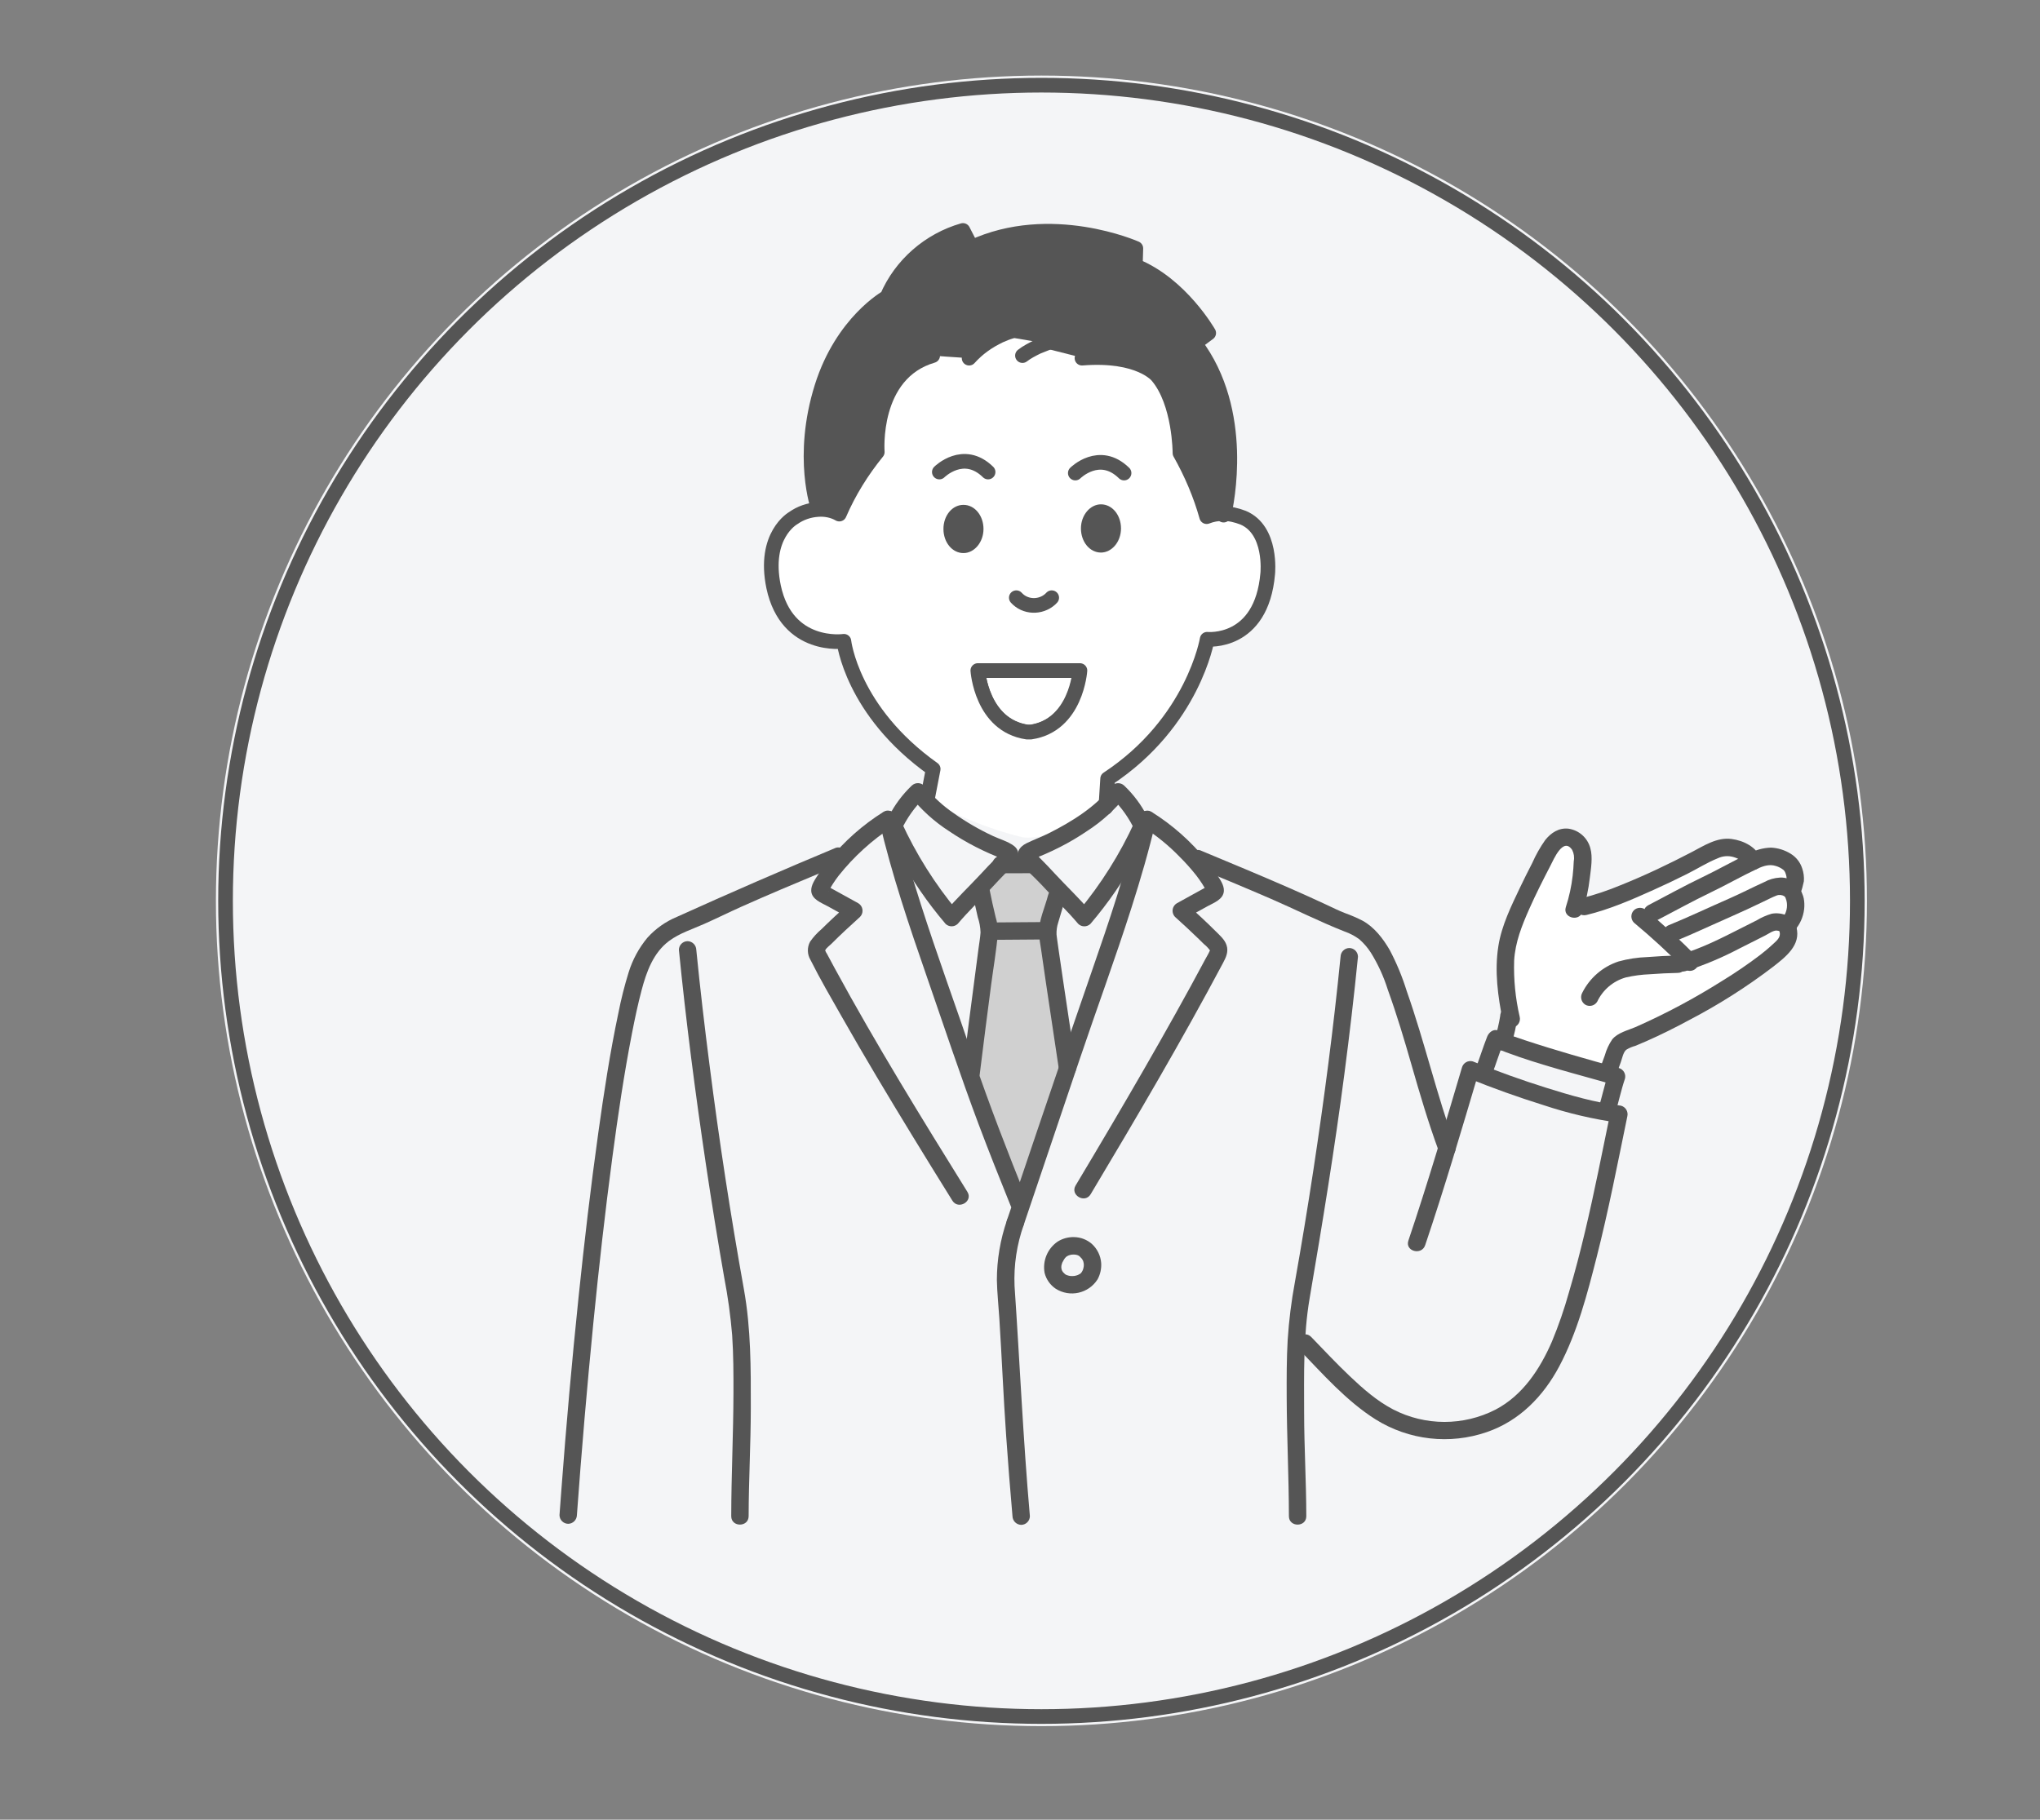 <?xml version="1.0" encoding="utf-8"?>
<!-- Generator: Adobe Illustrator 15.1.0, SVG Export Plug-In . SVG Version: 6.00 Build 0)  -->
<!DOCTYPE svg PUBLIC "-//W3C//DTD SVG 1.1//EN" "http://www.w3.org/Graphics/SVG/1.1/DTD/svg11.dtd">
<svg version="1.1" id="レイヤー_1" xmlns="http://www.w3.org/2000/svg" xmlns:xlink="http://www.w3.org/1999/xlink" x="0px"
	 y="0px" width="556.551px" height="496.575px" viewBox="0 -256.425 556.551 496.575"
	 enable-background="new 0 -256.425 556.551 496.575" xml:space="preserve">
<rect x="0" y="-256.425" width="556.551" height="496.575" fill="#808080" stroke="none"/>
<g transform="translate(17087.542 21572.629)">
	<g transform="translate(-17063 -21572.629)">
		<circle fill="#F4F5F7" cx="259.579" cy="-10.587" r="225.216"/>
		<circle fill="none" stroke="#555555" stroke-width="4" cx="259.579" cy="-10.587" r="222.591"/>
	</g>
</g>
<path fill="#FFFFFF" d="M414.197-5.748c2.862-6.893,5.114-11.115,8.814-18.255c0.233-0.451,1.878-2.742,3.436-3.193
	c1.42-0.422,2.958-0.026,3.997,1.029c1.024,0.965,1.613,2.305,1.63,3.712c-0.013,4.854-0.749,9.678-2.184,14.316
	c8.298-1.113,24.913-9.002,33.776-13.686c2.131-1.124,4.249-2.413,6.64-2.751c2.468-0.361,6.832,1.345,7.695,3.712
	c3.365-1.628,5.2-1.596,7.297-0.799c2.489,0.95,3.224,1.944,3.712,3.352c0.606,1.576,0.526,3.334-0.222,4.849
	c-0.12,0.207-0.194,0.438-0.219,0.676c0.021,0.244,0.103,0.477,0.24,0.678c1.391,2.99,0.679,6.535-1.759,8.756
	c0.932,1.553,0.753,3.53-0.442,4.891c-6.415,7.286-29.34,20.662-42.439,25.712c-0.733,0.221-1.416,0.585-2.009,1.069
	c-0.608,0.663-1.054,1.46-1.299,2.326c-0.816,2.234-1.427,3.81-2.097,5.826c-5.948-1.651-20.176-5.677-28.146-8.654
	c0.701-2.283,1.229-4.616,1.578-6.978l0.151-1.781c-1.412-7.739-1.938-15.426,1.013-22.764
	C413.646-4.413,413.925-5.094,414.197-5.748z"/>
<g>
	<path fill="#FFFFFF" stroke="#555555" stroke-width="4" d="M266.77-73.44h27.996c0,0-0.979,14.976-13.438,16.797h-0.98
		C267.75-58.461,266.77-73.44,266.77-73.44z"/>
	<path fill="#555555" d="M239.334-133.069c-4.198,5.177-7.697,10.776-10.357,16.796c-1.68-0.979-3.779-1.399-5.739-1.12v-0.279
		c0,0-5.038-13.999,0.979-33.174c5.598-17.775,17.775-24.496,17.775-24.496c3.777-8.819,11.477-15.537,20.717-18.197l2.379,4.621
		c21.557-10.078,44.793,0.278,44.793,0.278l-0.139,4.76c12.459,5.039,20.016,18.337,20.016,18.337l-3.775,2.799
		c14.135,18.618,8.537,44.094,7.977,46.614c-1.539,0-3.078,0.278-4.479,0.84c-1.82-6.021-4.199-11.759-7.277-17.358
		c0,0,0-13.719-6.16-20.996c0,0-4.76-6.16-20.574-4.901l-12.178-3.077c0.699-0.279,1.4-0.701,2.1-0.84l-12.319-2.099
		c-3.222,1.539-6.02,3.5-8.399,6.16l-9.938-0.7C237.656-154.488,239.334-133.069,239.334-133.069z"/>
	<path fill="#FFFFFF" d="M300.363-118.793c-3.076,0-5.459,2.938-5.459,6.578c0,1.678,0.561,3.22,1.539,4.478
		c0.979,1.261,2.379,2.101,4.061,2.101c2.379-0.139,4.338-1.68,5.037-3.921c0.281-0.84,0.422-1.679,0.422-2.659
		C305.963-115.852,303.446-118.793,300.363-118.793z M262.852-118.651c-3.078,0-5.459,2.939-5.459,6.577
		c0,3.639,2.52,6.579,5.459,6.579c3.078,0,5.461-2.94,5.461-6.579C268.309-115.712,265.93-118.651,262.852-118.651L262.852-118.651z
		 M264.391-158.687c2.379-2.521,5.32-4.62,8.398-6.16l12.32,2.101c-0.701,0.279-1.4,0.56-2.1,0.839l12.176,3.079
		c15.819-1.262,20.576,4.898,20.576,4.898c6.158,7.279,6.158,20.997,6.158,20.997c3.08,5.46,5.6,11.338,7.279,17.358
		c1.4-0.56,2.939-0.839,4.479-0.839c1.82,0,3.639,0.421,5.459,1.121c7.979,3.359,6.721,15.258,6.721,15.258
		c-1.68,19.457-16.52,17.917-16.52,17.917s-3.777,22.676-27.156,38.073l-0.42,6.721c-14.277,11.198-22.817,9.376-22.817,9.376
		c-9.239-2.237-18.058-5.877-26.317-10.636l0.139-0.14l1.539-7.978c-22.256-15.959-24.496-34.856-24.496-34.856
		s-15.536,2.239-19.175-14.836c-2.94-14.138,5.321-18.758,5.321-18.758c2.099-1.4,4.477-2.24,6.86-2.379
		c1.96-0.14,3.92,0.279,5.736,1.261c2.662-6.02,6.161-11.758,10.36-16.797c0,0-1.681-21.417,15.118-26.317L264.391-158.687z
		 M294.766-73.44H266.77c0,0,0.979,14.976,13.438,16.797h0.978C293.786-58.461,294.766-73.44,294.766-73.44L294.766-73.44z"/>
	<path fill="#555555" d="M300.363-118.793c3.079,0,5.461,2.938,5.461,6.578c0,3.639-2.521,6.578-5.461,6.578
		c-3.076,0-5.459-2.939-5.459-6.578C294.904-115.852,297.424-118.793,300.363-118.793z"/>
	<path fill="#555555" d="M262.852-118.651c3.078,0,5.461,2.939,5.461,6.577c0,3.639-2.521,6.579-5.461,6.579
		c-3.078,0-5.459-2.94-5.459-6.579C257.393-115.712,259.771-118.651,262.852-118.651z"/>
	<path fill="none" stroke="#555555" stroke-width="4" stroke-linecap="round" stroke-linejoin="round" d="M254.453-159.386
		c-16.797,4.898-15.119,26.317-15.119,26.317c-4.198,5.177-7.697,10.776-10.357,16.936c-1.68-0.979-3.779-1.4-5.739-1.26
		c-2.521,0.139-4.899,0.978-6.86,2.377c0,0-8.259,4.622-5.32,18.757c3.639,17.078,19.176,14.838,19.176,14.838
		s2.101,19.036,24.358,34.854l-1.542,7.979"/>
	<path fill="none" stroke="#555555" stroke-width="4" stroke-linecap="round" stroke-linejoin="round" d="M295.186-158.687
		c15.819-1.259,20.576,4.898,20.576,4.898c6.158,7.278,6.158,20.998,6.158,20.998c3.08,5.459,5.6,11.338,7.279,17.358
		c1.4-0.561,2.939-0.84,4.479-0.84c1.82,0,3.639,0.421,5.459,1.122c7.979,3.36,6.721,15.258,6.721,15.258
		c-1.68,19.458-16.52,17.918-16.52,17.918s-3.777,22.675-27.156,38.072l-0.42,6.72l-0.141,1.123"/>
	<path fill="none" stroke="#555555" stroke-width="4" stroke-linecap="round" stroke-linejoin="round" d="M266.77-73.44
		c0,0,0.979,14.976,13.438,16.797h0.978c12.46-1.821,13.438-16.797,13.438-16.797H266.77z"/>
	<path fill="none" stroke="#555555" stroke-width="4" stroke-linecap="round" stroke-linejoin="round" d="M277.268-93.316
		c2.38,2.66,6.578,2.8,9.238,0.421c0.139-0.14,0.278-0.279,0.422-0.421"/>
	<path fill="none" stroke="#555555" stroke-width="4" stroke-linecap="round" stroke-linejoin="round" d="M256.271-127.611
		c0,0,6.578-6.576,13.297,0"/>
	<path fill="none" stroke="#555555" stroke-width="4" stroke-linecap="round" stroke-linejoin="round" d="M293.365-127.332
		c0,0,6.578-6.577,13.299,0"/>
	<path fill="none" stroke="#555555" stroke-width="4" stroke-linecap="round" stroke-linejoin="round" d="M223.237-117.672
		c0,0-5.038-13.999,0.979-33.174c5.598-17.775,17.775-24.496,17.775-24.496c3.777-8.819,11.477-15.537,20.717-18.197l2.379,4.621
		c21.557-10.078,44.793,0.278,44.793,0.278l-0.139,4.76c12.459,5.039,20.016,18.337,20.016,18.337l-3.775,2.799
		c14.135,18.618,8.537,44.094,7.977,46.614c0,0-0.139,0.139-0.139,0.278"/>
	<path fill="none" stroke="#555555" stroke-width="4" stroke-linecap="round" stroke-linejoin="round" d="M291.687-164.564
		c-2.238,0.42-4.479,1.12-6.577,1.959c-0.701,0.279-1.4,0.561-2.1,0.839c-1.4,0.701-2.801,1.401-4.061,2.38"/>
	<path fill="none" stroke="#555555" stroke-width="4" stroke-linecap="round" stroke-linejoin="round" d="M275.729-165.965
		c-0.979,0.278-1.96,0.7-2.939,1.121c-3.221,1.539-6.02,3.499-8.398,6.159"/>
</g>
<path fill="#D0D0D0" d="M280.643-20.506c-2.579,0.008-4.725,0.014-7.33,0.016c-0.855,0.848-2.018,2.016-3.471,3.611
	c-0.779,0.854-1.588,1.709-2.406,2.562c0.576,2.984,0.979,4.871,1.613,7.588c0.1,0.478,0.222,0.938,0.342,1.416
	c0.297,1.022,0.469,2.076,0.512,3.14c0,0.609-2.986,22.401-5.076,39.643c4.374,12.559,8.186,22.149,13.592,35.551l12.813-37.938
	c-2.629-17.576-5.41-35.942-5.394-36.914c0.13-1.904,0.544-3.779,1.229-5.562c0.735-2.26,1.187-4.236,1.669-6.179
	c-1.063-1.097-2.118-2.203-3.123-3.306c-1.467-1.608-2.636-2.783-3.492-3.631L280.643-20.506z"/>
<path fill="#555555" d="M432.811-6.734c6.293-1.522,12.346-4.153,18.232-6.807c3.082-1.385,6.135-2.834,9.156-4.352
	c2.791-1.394,5.525-3.144,8.418-4.304c1.357-0.646,2.908-0.765,4.35-0.335c0.73,0.209,1.426,0.527,2.059,0.947
	c0.205,0.135,0.396,0.289,0.574,0.459c0.021,0.018,0.396,0.434,0.271,0.276c-0.086-0.106,0.227,0.421,0.088,0.082
	c0.393,1.282,1.75,2.003,3.033,1.608c0.156-0.047,0.307-0.111,0.453-0.19c1.734-0.817,3.338-1.285,5.008-0.761
	c0.779,0.221,1.506,0.596,2.137,1.103c0.209,0.198,0.371,0.44,0.473,0.71c-0.109-0.23,0,0.012,0.037,0.113
	c0.115,0.306,0.205,0.621,0.27,0.942c0.217,1.238-0.41,2.068-0.678,3.212c-0.313,1.32,0.395,2.24,0.691,3.389
	c0.416,1.704-0.025,3.506-1.182,4.825c-2.021,2.273,1.324,5.647,3.355,3.355c1.482-1.641,2.41-3.707,2.652-5.906
	c0.105-0.974,0.066-1.958-0.117-2.922c-0.166-0.904-0.678-1.696-0.863-2.565v1.266c0.365-1.094,0.666-2.208,0.9-3.338
	c0.094-1.19-0.061-2.389-0.455-3.517c-0.531-1.661-1.639-3.077-3.125-3.991c-1.625-1.014-3.482-1.592-5.395-1.681
	c-2.139,0.069-4.23,0.642-6.107,1.669l3.486,1.419c-1.348-3.248-4.771-5.004-8.135-5.447c-3.973-0.522-7.516,1.834-10.883,3.592
	c-6.299,3.284-12.738,6.364-19.336,9.005c-3.453,1.441-7.006,2.633-10.631,3.566C428.582-10.593,429.836-6.014,432.811-6.734
	L432.811-6.734z"/>
<path fill="#555555" d="M490.088-3.403c-0.41-3.036-4.164-4.189-6.754-3.667c-1.4,0.411-2.746,1-3.998,1.755
	c-1.398,0.699-2.791,1.408-4.186,2.115c-5.379,2.726-10.803,5.526-16.611,7.223c-2.926,0.854-1.682,5.438,1.262,4.577
	c5.049-1.606,9.947-3.658,14.635-6.13c2.379-1.188,4.74-2.402,7.119-3.59c0.889-0.446,2.037-1.312,3.051-1.37
	c0.26,0.018,0.518,0.063,0.768,0.13c0,0,0.342,0.229,0.217,0.136c-0.125-0.093-0.139-0.418-0.07,0.087
	c0.354,1.259,1.656,1.998,2.92,1.657c1.24-0.377,1.969-1.66,1.656-2.92L490.088-3.403z"/>
<path fill="#555555" d="M490.139-15.207c-1.201-1.186-2.842-1.814-4.527-1.733c-1.502,0.079-2.967,0.498-4.283,1.226
	c-3.262,1.476-6.428,3.129-9.709,4.561c-5.361,2.34-10.91,4.978-16.15,7.12c-1.238,0.381-1.965,1.66-1.658,2.918
	c0.355,1.259,1.656,1.997,2.918,1.659c5.27-2.152,10.416-4.595,15.623-6.878c2.916-1.277,5.787-2.632,8.656-4.007
	c1.197-0.574,2.393-1.195,3.625-1.681c0.701-0.294,1.502-0.229,2.148,0.172c0.93,0.916,2.424,0.916,3.355,0
	c0.9-0.938,0.9-2.419,0-3.356H490.139z"/>
<path fill="#555555" d="M485.512-2.144c0.42,1.544-0.9,2.513-1.926,3.468c-1.055,0.989-2.381,2.076-3.381,2.852
	c-3.34,2.535-6.803,4.9-10.383,7.085c-7.566,4.78-15.475,8.996-23.662,12.61c-2.008,0.868-4.809,1.494-6.318,3.355
	c-0.906,1.334-1.588,2.808-2.02,4.362c-0.541,1.464-1.076,2.929-1.57,4.408c-0.967,2.905,3.615,4.153,4.576,1.263
	c0.428-1.286,0.885-2.551,1.354-3.816c0.367-0.998,0.637-2.654,1.469-3.384c0.771-0.48,1.613-0.843,2.492-1.074
	c0.988-0.405,1.975-0.823,2.955-1.255c4.055-1.778,8.012-3.772,11.902-5.873c7.977-4.163,15.584-9.001,22.736-14.461
	c3.391-2.663,7.688-5.911,6.354-10.803c-0.801-2.944-5.381-1.693-4.576,1.263H485.512z"/>
<path fill="#555555" d="M414.592,21.014c-1.158-5.017-1.664-10.162-1.504-15.309c0.297-5.032,2.117-9.559,4.137-14.118
	c1.77-3.993,3.75-7.888,5.758-11.766c0.914-1.761,3.492-7.932,5.934-4.316c0.484,0.948,0.637,2.03,0.436,3.075
	c-0.053,1.327-0.148,2.65-0.297,3.97c-0.334,2.909-0.959,5.778-1.865,8.563c-0.936,2.915,3.646,4.164,4.576,1.262
	c0.941-2.991,1.598-6.063,1.961-9.177c0.309-2.537,0.859-5.671,0.146-8.169c-0.746-2.814-3.104-4.908-5.986-5.318
	c-2.623-0.276-4.734,1.127-6.316,3.098c-1.387,1.968-2.574,4.068-3.543,6.273c-1.131,2.194-2.246,4.398-3.305,6.631
	c-2.416,5.086-5.049,10.407-5.934,16.01c-1.092,6.885-0.137,13.779,1.23,20.553c0.359,1.257,1.656,1.993,2.92,1.658
	c1.246-0.369,1.979-1.658,1.656-2.92H414.592z"/>
<path fill="#555555" d="M477.049-23.446c-4.277,2.001-8.379,4.376-12.641,6.417c-4.982,2.387-9.813,5.08-14.713,7.628
	c-2.713,1.407-0.316,5.505,2.395,4.098c4.9-2.546,9.732-5.241,14.715-7.628c4.262-2.04,8.363-4.415,12.639-6.416
	c1.123-0.668,1.502-2.113,0.852-3.247C479.615-23.701,478.184-24.077,477.049-23.446L477.049-23.446z"/>
<path fill="#555555" d="M445.752-4.654c4.732,3.938,9.268,8.1,13.604,12.483c0.928,0.927,2.432,0.926,3.359-0.002
	c0.926-0.929,0.924-2.434-0.004-3.359c-4.33-4.379-8.863-8.541-13.604-12.483c-0.938-0.898-2.418-0.898-3.355,0
	c-0.91,0.933-0.91,2.423,0,3.355V-4.654z"/>
<path fill="#555555" d="M457.752,4.328c-2.773,0.059-5.543,0.198-8.305,0.422c-2.672,0.092-5.322,0.497-7.898,1.208
	c-4.303,1.421-7.863,4.5-9.887,8.556c-0.629,1.135-0.254,2.564,0.85,3.246c1.135,0.648,2.578,0.271,3.246-0.851
	c1.518-3.215,4.35-5.617,7.77-6.591c2.176-0.502,4.396-0.796,6.629-0.879c2.529-0.197,5.063-0.312,7.598-0.364
	c3.051-0.063,3.066-4.811,0-4.747H457.752z"/>
<path fill="#555555" d="M412.338,28.509c0.795-2.511,1.357-5.089,1.68-7.701c0.002-0.63-0.246-1.234-0.691-1.681
	c-0.926-0.927-2.43-0.927-3.355,0c-0.422,0.462-0.666,1.057-0.693,1.681c-0.014,0.168-0.031,0.334-0.053,0.501l0.084-0.631
	c-0.361,2.222-0.875,4.417-1.537,6.569c-0.348,1.264,0.393,2.57,1.656,2.919c1.266,0.348,2.572-0.394,2.92-1.657H412.338z"/>
<path fill="#555555" d="M397.051,56.305c-5.082-13.881-8.352-28.32-13.264-42.255c-1.195-3.868-2.746-7.617-4.633-11.198
	c-1.809-3.13-4.201-6.26-7.416-8.024c-1.584-0.811-3.219-1.516-4.895-2.114c-1.609-0.625-3.148-1.39-4.711-2.124
	c-3.42-1.607-6.869-3.153-10.332-4.67c-8.094-3.546-16.26-6.921-24.414-10.326c-1.264-0.34-2.564,0.398-2.92,1.657
	c-0.314,1.26,0.414,2.544,1.656,2.92c6.84,2.852,13.686,5.688,20.484,8.629c6.764,2.926,13.367,6.274,20.219,8.975
	c1.441,0.5,2.797,1.215,4.025,2.119c1.23,1.078,2.303,2.327,3.18,3.71c1.934,3.128,3.471,6.484,4.57,9.993
	c2.461,6.811,4.533,13.745,6.525,20.701c2.24,7.826,4.549,15.623,7.35,23.27c0.377,1.242,1.66,1.97,2.92,1.658
	c1.258-0.357,1.994-1.658,1.658-2.92H397.051z"/>
<path fill="#555555" d="M270.627,0.054c4.914,0,9.828-0.109,14.742-0.111c1.311,0,2.372-1.062,2.372-2.372
	c0-1.312-1.062-2.373-2.372-2.373c-4.914,0-9.828,0.107-14.742,0.109c-1.311,0-2.373,1.063-2.373,2.374
	C268.254-1.008,269.316,0.054,270.627,0.054L270.627,0.054z"/>
<path fill="#555555" d="M265.379-12.496c0.424,2.14,0.886,4.272,1.384,6.397c0.451,1.335,0.703,2.729,0.749,4.138
	c-0.098,1.465-0.365,2.938-0.556,4.395c-0.876,6.707-1.767,13.411-2.63,20.12c-0.592,4.615-1.174,9.232-1.742,13.853
	c0.008,1.307,1.066,2.365,2.373,2.373c1.298-0.031,2.343-1.075,2.373-2.373c0.98-8.024,2.019-16.041,3.065-24.056
	c0.618-4.712,1.455-9.449,1.845-14.186c0.027-1.475-0.183-2.943-0.623-4.351c-0.621-2.509-1.16-5.043-1.663-7.577
	c-0.358-1.255-1.657-1.993-2.919-1.657c-1.246,0.37-1.979,1.659-1.658,2.92L265.379-12.496z"/>
<path fill="#555555" d="M281.838-22.878c-2.913,0.005-5.827,0.011-8.741,0.019c-1.311,0-2.374,1.063-2.374,2.373
	s1.063,2.373,2.374,2.373l0,0c2.914-0.005,5.828-0.011,8.741-0.018c1.311,0,2.374-1.063,2.374-2.373S283.148-22.878,281.838-22.878z
	"/>
<path fill="#555555" d="M293.517,34.438c-1.146-7.663-2.292-15.325-3.438-22.987c-0.423-2.849-0.839-5.697-1.251-8.547
	c-0.146-1.017-0.289-2.032-0.43-3.048c-0.023-0.184,0.057,0.436-0.006-0.053c-0.018-0.146-0.038-0.297-0.057-0.44
	c-0.033-0.258-0.071-0.518-0.093-0.777c-0.042-1.098,0.112-2.195,0.454-3.241c0.576-2.083,1.285-4.119,1.817-6.219
	c0.745-2.967-3.831-4.228-4.577-1.262c-0.844,3.347-2.606,6.911-2.473,10.418c0.058,1.464,0.367,2.945,0.571,4.394
	c0.89,6.332,1.851,12.655,2.798,18.984c0.701,4.68,1.402,9.36,2.103,14.041c0.356,1.258,1.657,1.996,2.919,1.657
	c1.243-0.375,1.973-1.66,1.658-2.92H293.517z"/>
<path fill="#555555" d="M274.716,76.58c-1.815,5.248-2.745,10.762-2.75,16.315c0.071,3.497,0.454,7.003,0.675,10.493
	c0.674,10.66,1.112,21.33,1.855,31.988c0.51,7.322,1.086,14.639,1.729,21.951c0.032,1.296,1.076,2.34,2.373,2.373
	c1.306-0.011,2.363-1.067,2.373-2.373c-1.84-20.92-2.754-41.879-4.183-62.822c-0.237-5.666,0.613-11.325,2.505-16.67
	c0.949-2.911-3.633-4.153-4.577-1.262V76.58z"/>
<path fill="#555555" d="M310.715-33.441c-3.361,14.365-8.092,28.374-12.93,42.298c-4.93,14.188-9.794,28.394-14.594,42.618
	l-8.477,25.102c-0.979,2.9,3.604,4.146,4.577,1.262c5.076-15.029,10.151-30.06,15.228-45.09c4.678-13.848,9.738-27.566,14.18-41.494
	c2.467-7.733,4.746-15.531,6.596-23.434c0.691-2.972-3.879-4.24-4.578-1.262H310.715z"/>
<path fill="#555555" d="M311.807-30.762c3.634,2.299,6.983,5.021,9.977,8.108c1.613,1.594,3.125,3.285,4.531,5.063
	c0.58,0.746,1.129,1.52,1.643,2.313c0.258,0.395,0.508,0.804,0.746,1.216c0.1,0.175,0.197,0.352,0.295,0.529
	c0.07,0.131,0.139,0.264,0.205,0.396c0.111,0.227,0.094,0.17-0.053-0.172l0.324-1.197c0.168-0.168,0.131-0.168-0.109,0l-0.639,0.353
	l-0.852,0.47l-2.342,1.291l-4.469,2.466c-1.135,0.677-1.504,2.145-0.826,3.278c0.096,0.163,0.213,0.313,0.346,0.448
	c2.195,1.988,4.381,3.987,6.498,6.057c0.447,0.435,0.891,0.874,1.332,1.317c0.611,0.482,1.158,1.043,1.623,1.669
	c0.09,0.197,0.117-0.058-0.031,0.288c-0.316,0.741-0.775,1.461-1.156,2.174c-2.658,4.981-5.367,9.936-8.123,14.865
	c-5.678,10.178-11.512,20.271-17.422,30.312c-3.264,5.546-6.549,11.079-9.854,16.601c-1.571,2.629,2.529,5.018,4.098,2.395
	c12.444-20.816,24.752-41.739,36.139-63.159c0.822-1.548,1.523-3.065,0.932-4.834c-0.521-1.563-1.885-2.698-3.016-3.83
	c-2.477-2.481-5.064-4.854-7.664-7.207l-0.48,3.727l5.961-3.286c1.729-0.955,4.357-1.865,4.477-4.191
	c0.08-1.553-1.027-3.104-1.842-4.359c-0.91-1.381-1.895-2.709-2.951-3.98c-4.203-5.195-9.238-9.656-14.9-13.202
	c-2.613-1.599-5.001,2.505-2.396,4.097L311.807-30.762z"/>
<path fill="#555555" d="M239.928-32.18c3.367,14.365,8.092,28.374,12.93,42.299c4.67,13.448,9.137,26.978,14.141,40.304
	c2.768,7.374,5.693,14.687,8.639,21.991c0.38,1.238,1.659,1.964,2.918,1.657c1.259-0.355,1.998-1.656,1.658-2.918
	c-5.224-12.964-10.285-25.976-14.777-39.213c-4.697-13.843-9.736-27.578-14.191-41.504c-2.521-7.879-4.846-15.821-6.736-23.878
	c-0.691-2.973-5.273-1.715-4.576,1.262H239.928z"/>
<path fill="#555555" d="M241.018-34.859c-5.662,3.547-10.697,8.008-14.898,13.203c-1.023,1.229-1.98,2.513-2.869,3.843
	c-0.842,1.286-2.009,2.904-1.931,4.497c0.116,2.335,2.745,3.234,4.479,4.19l5.96,3.288l-0.48-3.728
	c-2.427,2.195-4.846,4.409-7.168,6.713c-1.18,0.998-2.225,2.146-3.108,3.414c-0.839,1.557-0.796,3.438,0.11,4.954
	c2.626,5.254,5.611,10.359,8.512,15.466c6.211,10.937,12.676,21.728,19.235,32.46c3.63,5.942,7.286,11.869,10.968,17.781
	c1.608,2.59,5.717,0.211,4.098-2.395c-12.447-20.047-24.855-40.157-36.13-60.895c-0.737-1.356-1.469-2.717-2.194-4.08
	c-0.194-0.274-0.352-0.573-0.466-0.89c-0.05-0.305-0.1,0.184,0.046-0.135c0.274-0.593,1.166-1.208,1.623-1.669
	c2.529-2.542,5.174-4.967,7.83-7.373c0.925-0.942,0.91-2.457-0.032-3.382c-0.136-0.132-0.286-0.248-0.448-0.346l-4.47-2.464
	l-2.123-1.173l-1.065-0.586c-0.176-0.1-0.944-0.716-0.748-0.351l0.324,1.197c0.016,0.379-0.146,0.319,0.083-0.089
	c0.099-0.174,0.19-0.352,0.29-0.527c0.232-0.409,0.477-0.813,0.732-1.212c0.506-0.79,1.046-1.562,1.619-2.306
	c4.127-5.19,9.063-9.685,14.614-13.312c2.603-1.59,0.222-5.696-2.396-4.098H241.018z"/>
<path fill="#555555" d="M297.506-4.324c4.867-5.708,9.127-11.904,12.715-18.49c0.865-1.62,1.693-3.258,2.482-4.916
	c0.488-0.859,0.9-1.759,1.234-2.688c0.324-1.178-0.445-2.238-0.973-3.231c-1.598-3.128-3.713-5.963-6.258-8.384
	c-0.967-0.922-2.498-0.886-3.42,0.081c-0.116,0.122-0.219,0.255-0.307,0.397c-3.98,5.279-10.797,9.493-16.869,12.527
	c-1.978,0.988-4.043,1.741-6.021,2.699c-2.068,1.002-3.279,2.947-1.816,5.077c1.543,2.245,3.822,4.054,5.659,6.052
	c3.362,3.66,7.008,7.076,10.218,10.877c0.931,0.916,2.424,0.916,3.355,0c0.9-0.937,0.9-2.418,0-3.355
	c-3.018-3.574-6.428-6.787-9.61-10.217c-1.366-1.474-2.733-2.939-4.161-4.351c-0.385-0.382-0.764-0.769-1.15-1.149
	c-0.152-0.152-0.494-0.652-0.007,0.043c-0.06-0.084-0.377-0.627-0.34-0.467v1.262l0.07-0.273l-0.611,1.047
	c-0.241,0.283,0.248-0.168,0.428-0.264c0.181-0.096,0.369-0.189,0.556-0.273c0.799-0.36,1.624-0.669,2.428-1.02
	c1.412-0.615,2.804-1.273,4.175-1.977c2.52-1.291,4.956-2.734,7.3-4.324c3.994-2.576,7.541-5.789,10.496-9.513l-3.728,0.48
	c2.588,2.551,4.704,5.538,6.249,8.826v-2.396c-4.028,8.844-9.225,17.106-15.449,24.569c-0.893,0.94-0.893,2.416,0,3.356
	C295.084-3.403,296.576-3.407,297.506-4.324z"/>
<path fill="#555555" d="M261.301-7.681c-6.225-7.463-11.42-15.727-15.449-24.569v2.396c1.547-3.288,3.662-6.275,6.248-8.826
	l-3.727-0.48c2.956,3.724,6.502,6.937,10.498,9.513c2.342,1.59,4.779,3.033,7.299,4.324c1.304,0.669,2.627,1.299,3.97,1.889
	c0.804,0.352,1.62,0.674,2.424,1.023c0.26,0.113,0.511,0.224,0.765,0.357c0.161,0.087,0.713,0.6,0.427,0.265l-0.61-1.048l0.07,0.273
	v-1.262c0.036-0.158-0.281,0.384-0.34,0.467c0.494-0.691,0.146-0.197-0.008-0.043c-0.386,0.382-0.764,0.769-1.148,1.15
	c-1.428,1.416-2.797,2.881-4.162,4.351c-3.179,3.429-6.594,6.642-9.611,10.217c-0.893,0.94-0.893,2.416,0,3.356
	c0.932,0.915,2.424,0.915,3.355,0c2.823-3.345,5.998-6.371,8.998-9.558c1.39-1.478,2.748-2.981,4.18-4.418
	c0.691-0.692,1.443-1.356,2.076-2.11c1.357-1.626,1.964-3.789-0.029-5.24c-1.632-1.188-3.773-1.764-5.598-2.619
	c-3.77-1.756-7.373-3.848-10.767-6.254c-2.879-1.971-5.465-4.34-7.681-7.035c-0.703-1.137-2.193-1.489-3.33-0.787
	c-0.144,0.088-0.277,0.191-0.398,0.307c-2.543,2.423-4.659,5.258-6.258,8.385c-0.48,0.905-1.159,1.849-1.014,2.916
	c0.256,0.99,0.655,1.938,1.186,2.813c0.82,1.721,1.678,3.423,2.571,5.105c3.587,6.586,7.848,12.783,12.714,18.49
	c0.932,0.916,2.424,0.916,3.355,0C262.199-5.271,262.196-6.746,261.301-7.681z"/>
<path fill="#555555" d="M204.242,157.333c0.016-9.828,0.579-19.643,0.593-29.472c0.017-10.877,0.048-21.706-1.884-32.456
	c-3.641-20.261-6.76-40.608-9.359-61.041c-1.353-10.51-2.585-21.036-3.63-31.58c-0.035-1.296-1.077-2.338-2.372-2.373
	c-1.308,0.008-2.365,1.066-2.374,2.373c1.944,19.617,4.486,39.181,7.39,58.678c1.532,10.284,3.191,20.545,4.98,30.784
	c0.999,5.176,1.719,10.402,2.159,15.655c0.359,5.306,0.369,10.627,0.354,15.944c-0.03,11.168-0.587,22.321-0.604,33.487
	C199.49,160.387,204.236,160.393,204.242,157.333L204.242,157.333z"/>
<path fill="#555555" d="M365.732,4.652c-1.932,19.441-4.469,38.825-7.404,58.143c-1.555,10.227-3.236,20.435-5.047,30.62
	c-0.977,5.239-1.639,10.532-1.979,15.85c-0.297,5.168-0.283,10.347-0.268,15.52c0.033,10.856,0.586,21.698,0.604,32.553
	c0,3.054,4.75,3.058,4.746,0c-0.016-9.428-0.584-18.844-0.594-28.271c-0.012-10.423-0.256-20.91,1.506-31.226
	c3.482-20.395,6.822-40.784,9.492-61.306c1.385-10.608,2.635-21.235,3.693-31.881c-0.01-1.307-1.066-2.364-2.373-2.373
	c-1.299,0.027-2.346,1.074-2.373,2.373L365.732,4.652z"/>
<path fill="#555555" d="M228.065-25.08c-14.552,6.068-29.002,12.35-43.35,18.843c-3.085,1.275-5.847,3.223-8.083,5.702
	c-2.312,2.782-4.053,5.992-5.124,9.446c-1.137,3.665-2.075,7.389-2.81,11.154c-2.28,10.759-3.934,21.655-5.457,32.542
	c-2.089,14.938-3.839,29.928-5.395,44.927c-1.818,17.528-3.383,35.081-4.697,52.656c-0.173,2.283-0.342,4.566-0.508,6.85
	c0.012,1.306,1.068,2.361,2.374,2.373c1.301-0.024,2.348-1.072,2.374-2.373c1.269-17.51,2.766-35,4.49-52.475
	c1.504-15.127,3.192-30.23,5.201-45.297c1.508-11.319,3.174-22.637,5.363-33.848c0.761-3.9,1.582-7.795,2.601-11.638
	c1.325-5.016,3.19-10.229,7.522-13.447c2.831-2.102,6.356-3.203,9.545-4.623c3.422-1.522,6.78-3.19,10.201-4.721
	c7.229-3.234,14.536-6.299,21.845-9.347c1.723-0.718,3.445-1.437,5.17-2.153c1.235-0.383,1.961-1.662,1.656-2.92
	c-0.354-1.259-1.656-1.998-2.919-1.657V-25.08z"/>
<path fill="#555555" d="M294.498,86.391c0.264,0.237,0.478,0.524,0.733,0.765c-0.239-0.316-0.288-0.378-0.147-0.184
	c0.047,0.066,0.09,0.134,0.133,0.199c0.074,0.114,0.141,0.232,0.206,0.354c0.099,0.189,0.206,0.603-0.024-0.106
	c0.045,0.141,0.104,0.273,0.148,0.413c0.08,0.271,0.142,0.547,0.18,0.825l-0.084-0.631c0.063,0.497,0.063,1,0,1.496l0.084-0.631
	c-0.038,0.279-0.096,0.558-0.17,0.828c-0.033,0.117-0.068,0.231-0.107,0.345c-0.037,0.112-0.229,0.58-0.034,0.122
	c0.192-0.46,0-0.019-0.054,0.09c-0.052,0.107-0.107,0.206-0.166,0.305c-0.059,0.1-0.115,0.183-0.176,0.274
	c-0.244,0.379,0.416-0.477,0.141-0.177c-0.1,0.106-0.494,0.643-0.637,0.618c0.015,0,0.549-0.384,0.186-0.153
	c-0.059,0.038-0.115,0.078-0.176,0.115c-0.133,0.083-0.27,0.16-0.411,0.23c-0.062,0.033-0.126,0.061-0.189,0.092
	c-0.334,0.166,0.495-0.182,0.226-0.099c-0.135,0.044-0.266,0.099-0.402,0.137c-0.323,0.097-0.653,0.169-0.988,0.217l0.631-0.085
	c-0.596,0.079-1.199,0.081-1.796,0.006l0.631,0.086c-0.47-0.078-0.935-0.197-1.384-0.355c0.715,0.229,0.389,0.17,0.207,0.08
	c-0.116-0.058-0.231-0.119-0.342-0.186c-0.082-0.048-0.16-0.104-0.24-0.155c-0.326-0.21,0.506,0.436,0.128,0.099
	c-0.216-0.194-0.423-0.4-0.617-0.615c-0.28-0.307,0.339,0.502-0.006-0.014c-0.066-0.099-0.128-0.198-0.188-0.303
	c-0.058-0.106-0.104-0.207-0.159-0.31c-0.185-0.357,0.219,0.616,0.035,0.046c-0.076-0.242-0.134-0.49-0.17-0.742l0.086,0.631
	c-0.054-0.427-0.054-0.858,0-1.285l-0.086,0.631c0.044-0.304,0.109-0.603,0.199-0.896c0.042-0.138,0.091-0.275,0.141-0.412
	c0.16-0.451-0.24,0.494-0.023,0.063c0.137-0.282,0.289-0.556,0.455-0.82c0.078-0.124,0.162-0.246,0.248-0.367
	c0.037-0.063,0.081-0.122,0.131-0.177c-0.072,0.063-0.389,0.472-0.131,0.179c0.09-0.099,0.176-0.197,0.271-0.296
	c0.096-0.1,0.461-0.387,0.1-0.112s0.04-0.019,0.138-0.081c0.132-0.083,0.269-0.16,0.411-0.231c0.024-0.012,0.171-0.099,0.192-0.092
	c0,0-0.585,0.225-0.271,0.115c0.139-0.047,0.273-0.099,0.411-0.141c0.319-0.093,0.644-0.163,0.973-0.206l-0.63,0.085
	c0.518-0.063,1.04-0.063,1.558,0l-0.63-0.085c0.22,0.032,0.439,0.075,0.654,0.13c0.09,0.024,0.178,0.051,0.266,0.079
	c0.089,0.029,0.494,0.193,0.079,0.016c-0.396-0.17-0.071-0.027,0.019,0.018c0.092,0.046,0.199,0.099,0.291,0.159
	c0.094,0.062,0.186,0.121,0.278,0.181c0.334,0.219-0.454-0.373-0.132-0.094c0.457,0.432,1.055,0.678,1.682,0.692
	c1.312,0.003,2.377-1.057,2.379-2.367c0.002-0.633-0.25-1.24-0.697-1.687c-1.348-1.169-3.066-1.823-4.851-1.845
	c-1.574-0.04-3.126,0.385-4.46,1.221c-2.775,1.898-4.173,5.254-3.566,8.56c0.443,1.758,1.52,3.29,3.023,4.303
	c3.857,2.451,8.971,1.311,11.42-2.547c0.012-0.018,0.022-0.035,0.034-0.053c0.726-1.363,1.058-2.9,0.956-4.441
	c-0.159-1.995-1.074-3.853-2.557-5.197c-0.928-0.927-2.43-0.928-3.357-0.001c-0.926,0.927-0.926,2.43,0,3.356l0,0L294.498,86.391z"
	/>
<path fill="#555555" d="M440.613,47.531c0.98-3.165,1.641-6.444,2.707-9.58c0.332-1.262-0.404-2.559-1.658-2.919
	c-8.598-2.374-17.191-4.799-25.662-7.595c-2.471-0.817-4.934-1.66-7.342-2.643c-1.273-0.521-2.496,0.584-2.92,1.657
	c-1.193,3.031-2.148,6.153-3.314,9.195c-0.338,1.263,0.4,2.563,1.656,2.92c1.262,0.317,2.547-0.414,2.92-1.657
	c1.166-3.044,2.123-6.165,3.316-9.197l-2.918,1.657c9.299,3.795,19.172,6.375,28.83,9.081c1.391,0.389,2.781,0.775,4.172,1.158
	l-1.656-2.92c-1.066,3.136-1.725,6.415-2.707,9.579C435.129,49.192,439.709,50.443,440.613,47.531z"/>
<path fill="#555555" d="M388.811,83.388c5.273-15.63,9.939-31.444,14.625-47.254l-2.92,1.657c6.754,2.736,13.613,5.191,20.582,7.367
	c6.697,2.232,13.588,3.846,20.582,4.816l-2.289-3.001c-2.252,10.91-4.385,21.846-6.961,32.685
	c-1.322,5.556-2.758,11.086-4.383,16.561c-1.277,4.573-2.828,9.066-4.648,13.453c-3.262,7.505-7.961,14.688-15.393,18.581
	c-8.771,4.489-19.17,4.471-27.924-0.05c-4.449-2.325-8.266-5.688-11.887-9.128c-3.623-3.441-7.012-7.065-10.469-10.646
	c-2.127-2.201-5.48,1.157-3.355,3.356c6.514,6.746,12.924,14.085,20.918,19.138c9.08,5.683,20.246,6.95,30.369,3.45
	c8.887-3.056,15.393-9.76,19.74-17.937c4.92-9.261,7.635-19.718,10.207-29.821c3.23-12.692,5.713-25.558,8.359-38.38
	c0.324-1.297-0.465-2.609-1.762-2.934c-0.172-0.042-0.35-0.066-0.525-0.071c-6.527-0.771-13.314-2.768-19.699-4.765
	c-6.828-2.14-13.564-4.558-20.205-7.253c-1.262-0.332-2.557,0.406-2.916,1.66c-4.684,15.813-9.35,31.625-14.623,47.255
	c-0.979,2.9,3.604,4.144,4.576,1.261V83.388z"/>
</svg>
